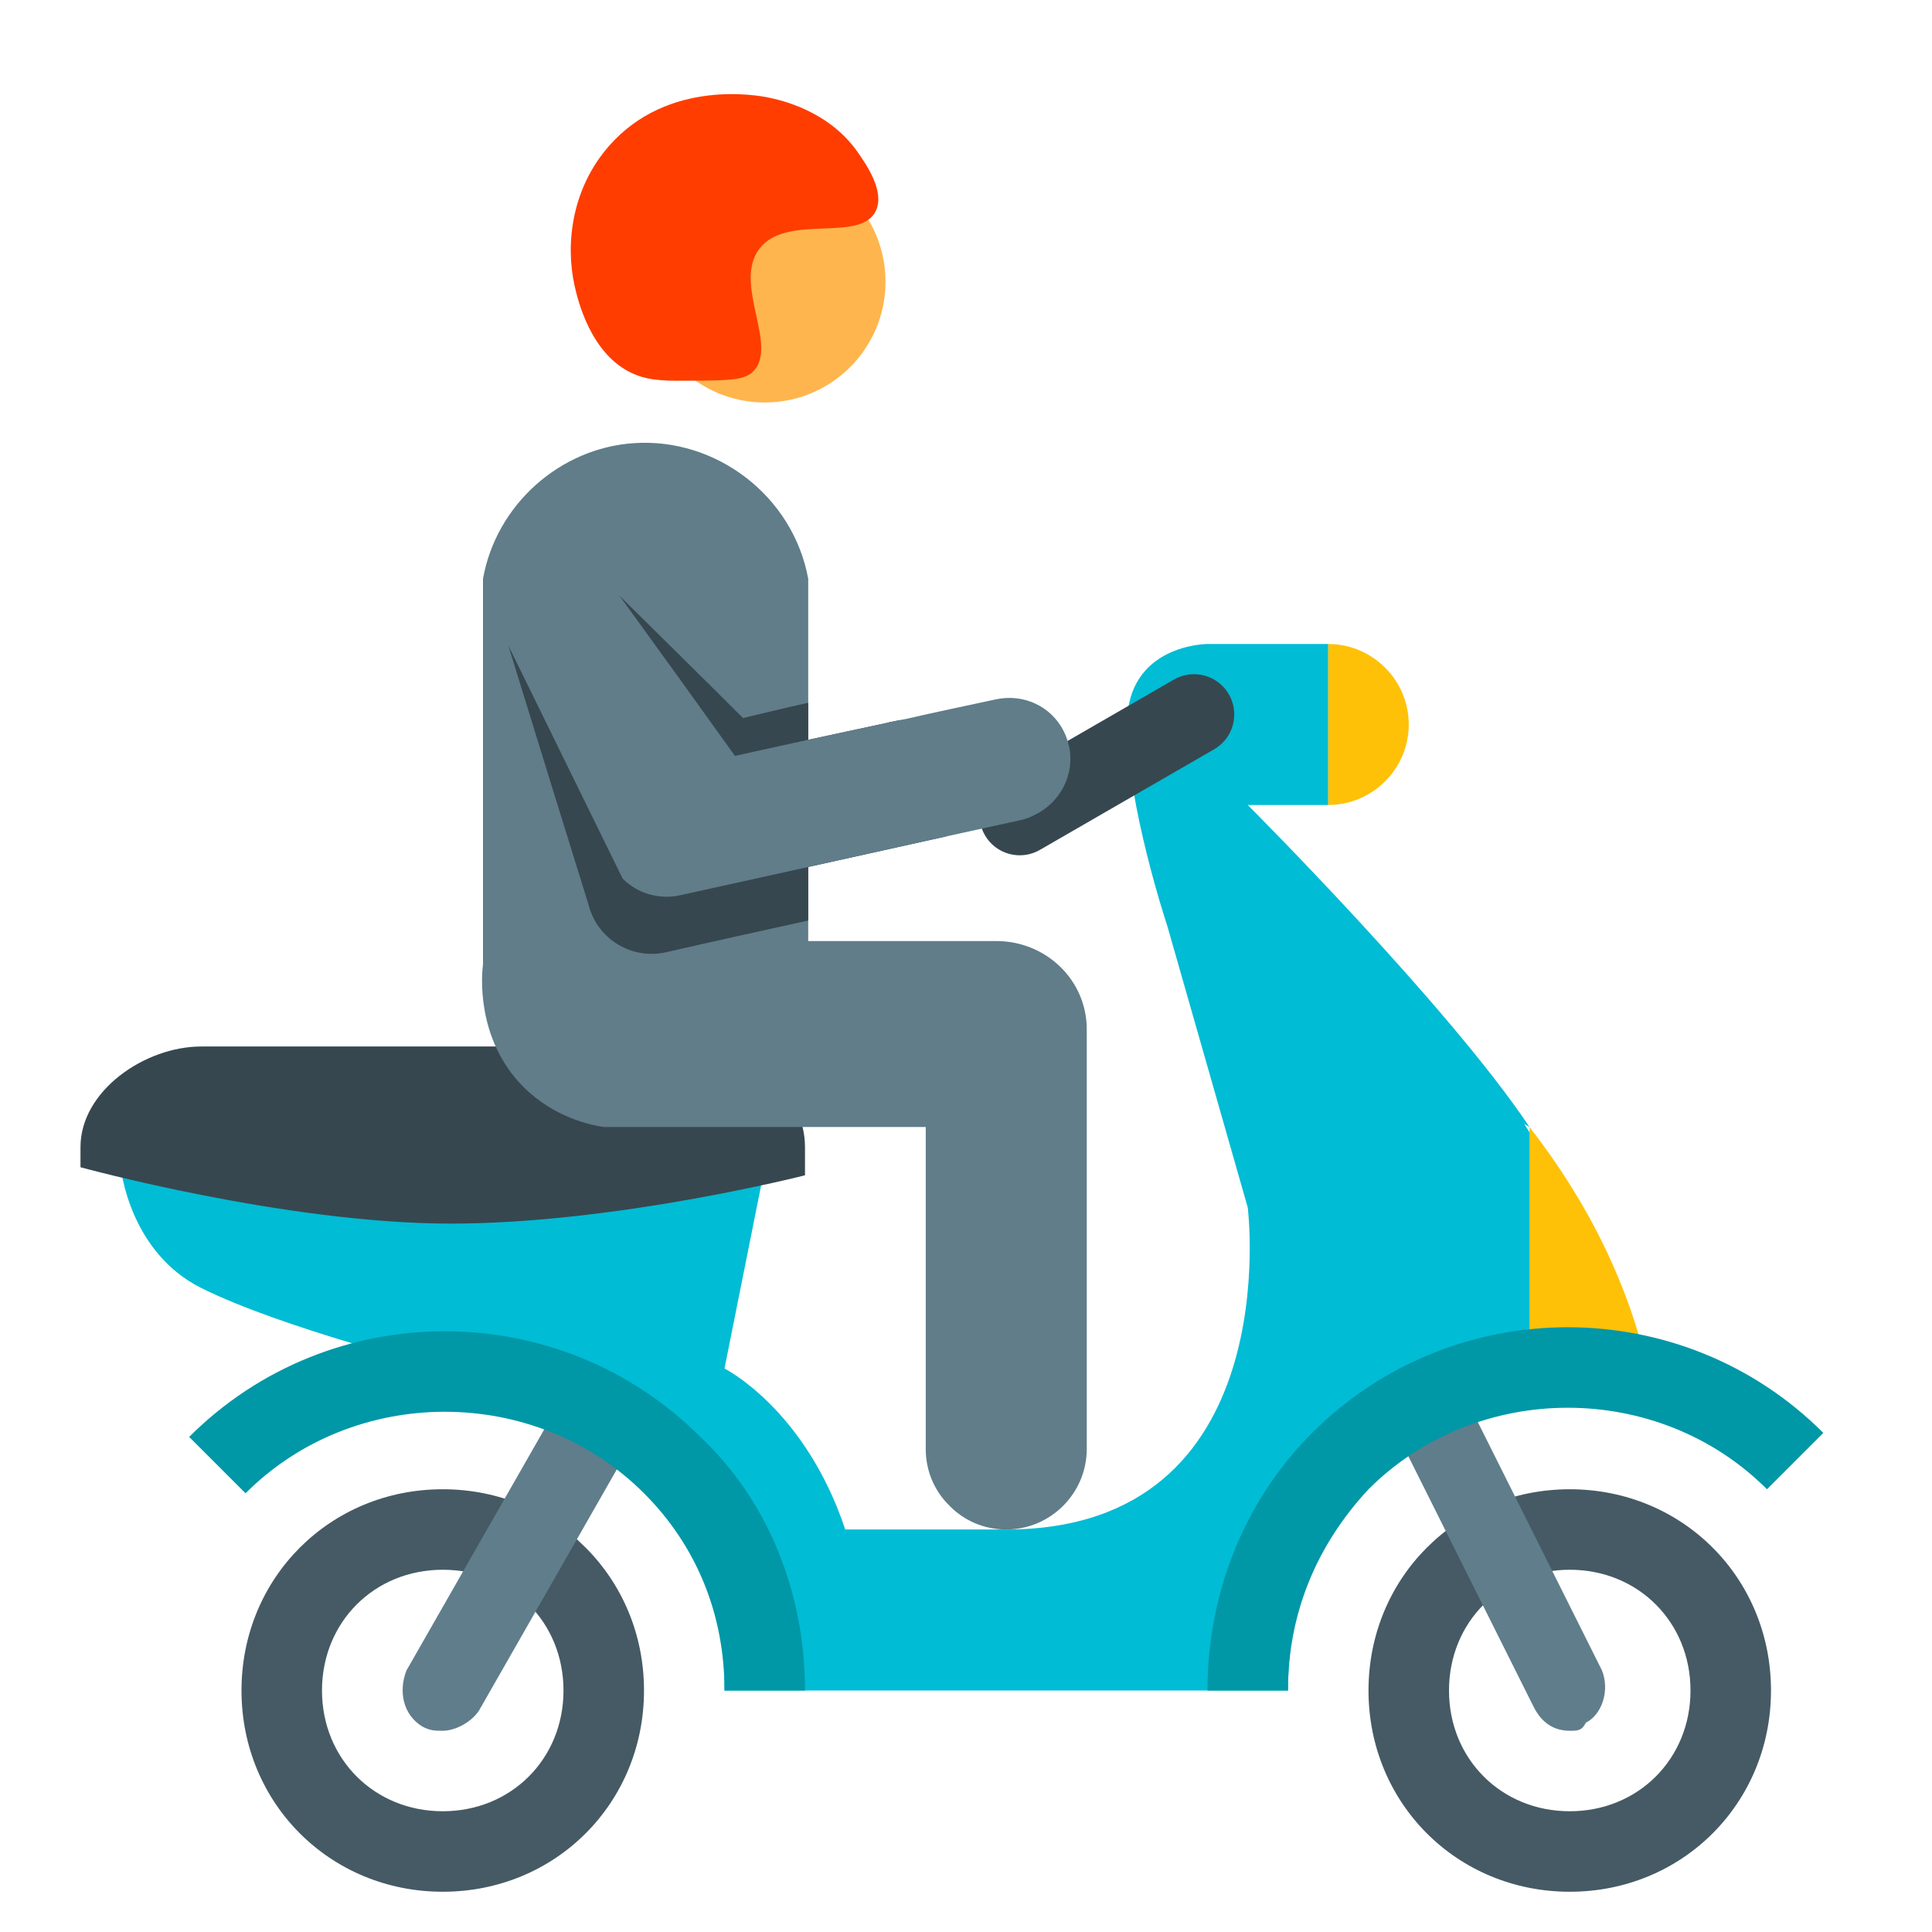 <svg width="128" height="128" viewBox="0 0 128 128" fill="none" xmlns="http://www.w3.org/2000/svg">
<g id="Deliveryman 1">
<path id="Vector" d="M104 98.667C96.533 98.667 90.667 104.533 90.667 112C90.667 119.467 96.533 125.333 104 125.333C111.467 125.333 117.333 119.467 117.333 112C117.333 104.533 111.467 98.667 104 98.667ZM104 120C99.467 120 96 116.533 96 112C96 107.467 99.467 104 104 104C108.533 104 112 107.467 112 112C112 116.533 108.533 120 104 120ZM29.333 98.667C21.867 98.667 16 104.533 16 112C16 119.467 21.867 125.333 29.333 125.333C36.8 125.333 42.667 119.467 42.667 112C42.667 104.533 36.8 98.667 29.333 98.667ZM29.333 120C24.8 120 21.333 116.533 21.333 112C21.333 107.467 24.8 104 29.333 104C33.867 104 37.333 107.467 37.333 112C37.333 116.533 33.867 120 29.333 120Z" fill="#455A64"/>
<path id="Vector_2" d="M104 114.667C102.933 114.667 102.133 114.133 101.6 113.067L90.933 91.733C90.4 90.4 90.933 88.8 92 88.267C93.333 87.733 94.933 88.267 95.467 89.333L106.133 110.667C106.667 112 106.133 113.6 105.067 114.133C104.8 114.667 104.533 114.667 104 114.667ZM29.333 114.667C28.8 114.667 28.533 114.667 28 114.4C26.667 113.6 26.4 112 26.933 110.667L37.6 92C38.4 90.667 40 90.4 41.333 90.933C42.667 91.733 42.933 93.333 42.4 94.667L31.733 113.333C31.2 114.133 30.133 114.667 29.333 114.667Z" fill="#607D8B"/>
<path id="Vector_3" d="M48 112H85.333C85.333 98.933 94.933 93.867 103.2 92.8C106.933 92.533 106.667 88 106.667 88C104 74.667 93.333 64 85.333 58.667L77.333 61.333L82.667 80C82.667 80 85.333 101.333 66.667 101.333H48V112Z" fill="#00BCD4"/>
<path id="Vector_4" d="M29.333 90.666C45.333 90.666 50.667 104 50.667 104L56 101.333C53.333 93.333 48 90.666 48 90.666L50.667 77.333H8C8 77.333 8.533 82.933 13.333 85.333C18.667 88 29.333 90.666 29.333 90.666ZM77.333 61.333C77.333 61.333 74.667 53.333 74.667 48C74.667 42.666 80 42.666 80 42.666H88V53.333H82.667C82.667 53.333 96 66.666 101.333 74.666L77.333 61.333Z" fill="#00BCD4"/>
<path id="Vector_5" d="M101.333 74.666V90.666H108.8C109.333 89.333 109.333 91.466 109.333 91.466C108 85.067 105.067 79.466 101.333 74.666ZM88 42.666V53.333C90.933 53.333 93.333 50.933 93.333 48C93.333 45.066 90.933 42.666 88 42.666Z" fill="#FFC107"/>
<path id="Vector_6" d="M85.333 112H80C80 105.6 82.4 99.467 86.933 94.933C96.267 85.6 111.467 85.6 120.8 94.933L117.067 98.667C109.867 91.467 97.867 91.467 90.667 98.667C87.2 102.4 85.333 106.933 85.333 112ZM53.333 112H48C48 106.933 46.133 102.4 42.667 98.933C35.467 91.733 23.467 91.733 16.267 98.933L12.533 95.2C21.867 85.867 37.067 85.867 46.4 95.2C50.933 99.467 53.333 105.6 53.333 112Z" fill="#0097A7"/>
<path id="Vector_7" d="M53.333 77.867C53.333 77.867 40.8 81.067 29.867 81.067C18.933 81.067 5.333 77.333 5.333 77.333V76C5.333 72.267 9.6 69.333 13.333 69.333H45.867C49.6 69.333 53.333 72.267 53.333 76V77.867Z" fill="#37474F"/>
<path id="Vector_8" d="M50.667 26.666C55.085 26.666 58.667 23.085 58.667 18.666C58.667 14.248 55.085 10.666 50.667 10.666C46.248 10.666 42.667 14.248 42.667 18.666C42.667 23.085 46.248 26.666 50.667 26.666Z" fill="#FFB54D"/>
<path id="Vector_9" d="M72 68.187V96C72 98.933 69.6 101.333 66.667 101.333C65.2 101.333 63.867 100.747 62.907 99.76C61.92 98.8 61.333 97.467 61.333 96V74.667H40C39.093 74.533 36.693 74.027 34.667 72C31.493 68.8 31.92 64.48 32 63.893V38.347C32.88 33.413 37.12 29.68 42 29.36C47.413 28.987 52.533 32.827 53.547 38.347V62.347H66C69.333 62.347 72 64.96 72 68.187Z" fill="#607D89"/>
<path id="Vector_10" d="M80.44 49.643L68.893 56.309C67.619 57.045 65.987 56.608 65.251 55.333C64.515 54.059 64.952 52.427 66.227 51.691L77.773 45.024C79.048 44.288 80.68 44.725 81.416 46C82.152 47.275 81.715 48.907 80.44 49.643Z" fill="#37474F"/>
<path id="Vector_11" d="M62.693 55.413L53.547 57.44V60.987C50.4 61.68 47.253 62.373 44.107 63.093C41.813 63.6 39.547 62.187 38.987 59.92C37.2 54.187 35.44 48.48 33.68 42.773C36.133 41.654 38.56 40.56 41.013 39.467H41.04C43.76 42.16 46.507 44.853 49.227 47.574C50.667 47.227 52.107 46.88 53.547 46.56V49.014C55.307 48.64 57.12 48.24 58.88 47.867C58.907 47.84 58.933 47.84 58.987 47.84C59.2 47.787 59.413 47.76 59.627 47.707C60.64 50.267 61.68 52.853 62.693 55.413Z" fill="#37474F"/>
<path id="Vector_12" d="M68.533 54C68.24 54.16 67.92 54.266 67.573 54.346L62.693 55.413L53.547 57.44L45.093 59.306C43.68 59.626 42.24 59.2 41.253 58.213L33.68 42.773L32.88 41.146L39.787 37.76C40.213 38.32 40.613 38.906 41.013 39.466H41.04C43.6 42.986 46.133 46.506 48.693 50.08C50.293 49.733 51.92 49.36 53.547 49.013C55.307 48.64 57.12 48.24 58.88 47.866C58.907 47.84 58.933 47.84 58.987 47.84C59.2 47.786 59.413 47.76 59.627 47.706C59.76 47.68 59.893 47.653 60.053 47.626C62 47.173 63.973 46.773 65.92 46.346C67.813 45.92 69.627 46.8 70.453 48.4C70.56 48.613 70.64 48.8 70.72 49.04C70.747 49.12 70.773 49.173 70.773 49.28C70.8 49.333 70.8 49.386 70.827 49.44C71.227 51.28 70.267 53.173 68.533 54Z" fill="#607D89"/>
<path id="Vector_13" d="M58.021 13.979C56.987 16.112 52.128 14.117 50.317 16.472C48.501 18.837 51.704 23.04 49.811 24.691C49.24 25.187 48.189 25.2 46.085 25.221C44.224 25.24 43.112 25.253 42.019 24.789C39.085 23.547 38.243 19.712 38.061 18.899C37.451 16.123 37.885 12.483 40.347 9.672C44.28 5.181 50.293 6.333 50.896 6.459C51.672 6.621 54.904 7.299 56.856 10.125C57.416 10.931 58.64 12.701 58.021 13.979Z" fill="#FF3D00"/>
</g>
</svg>
